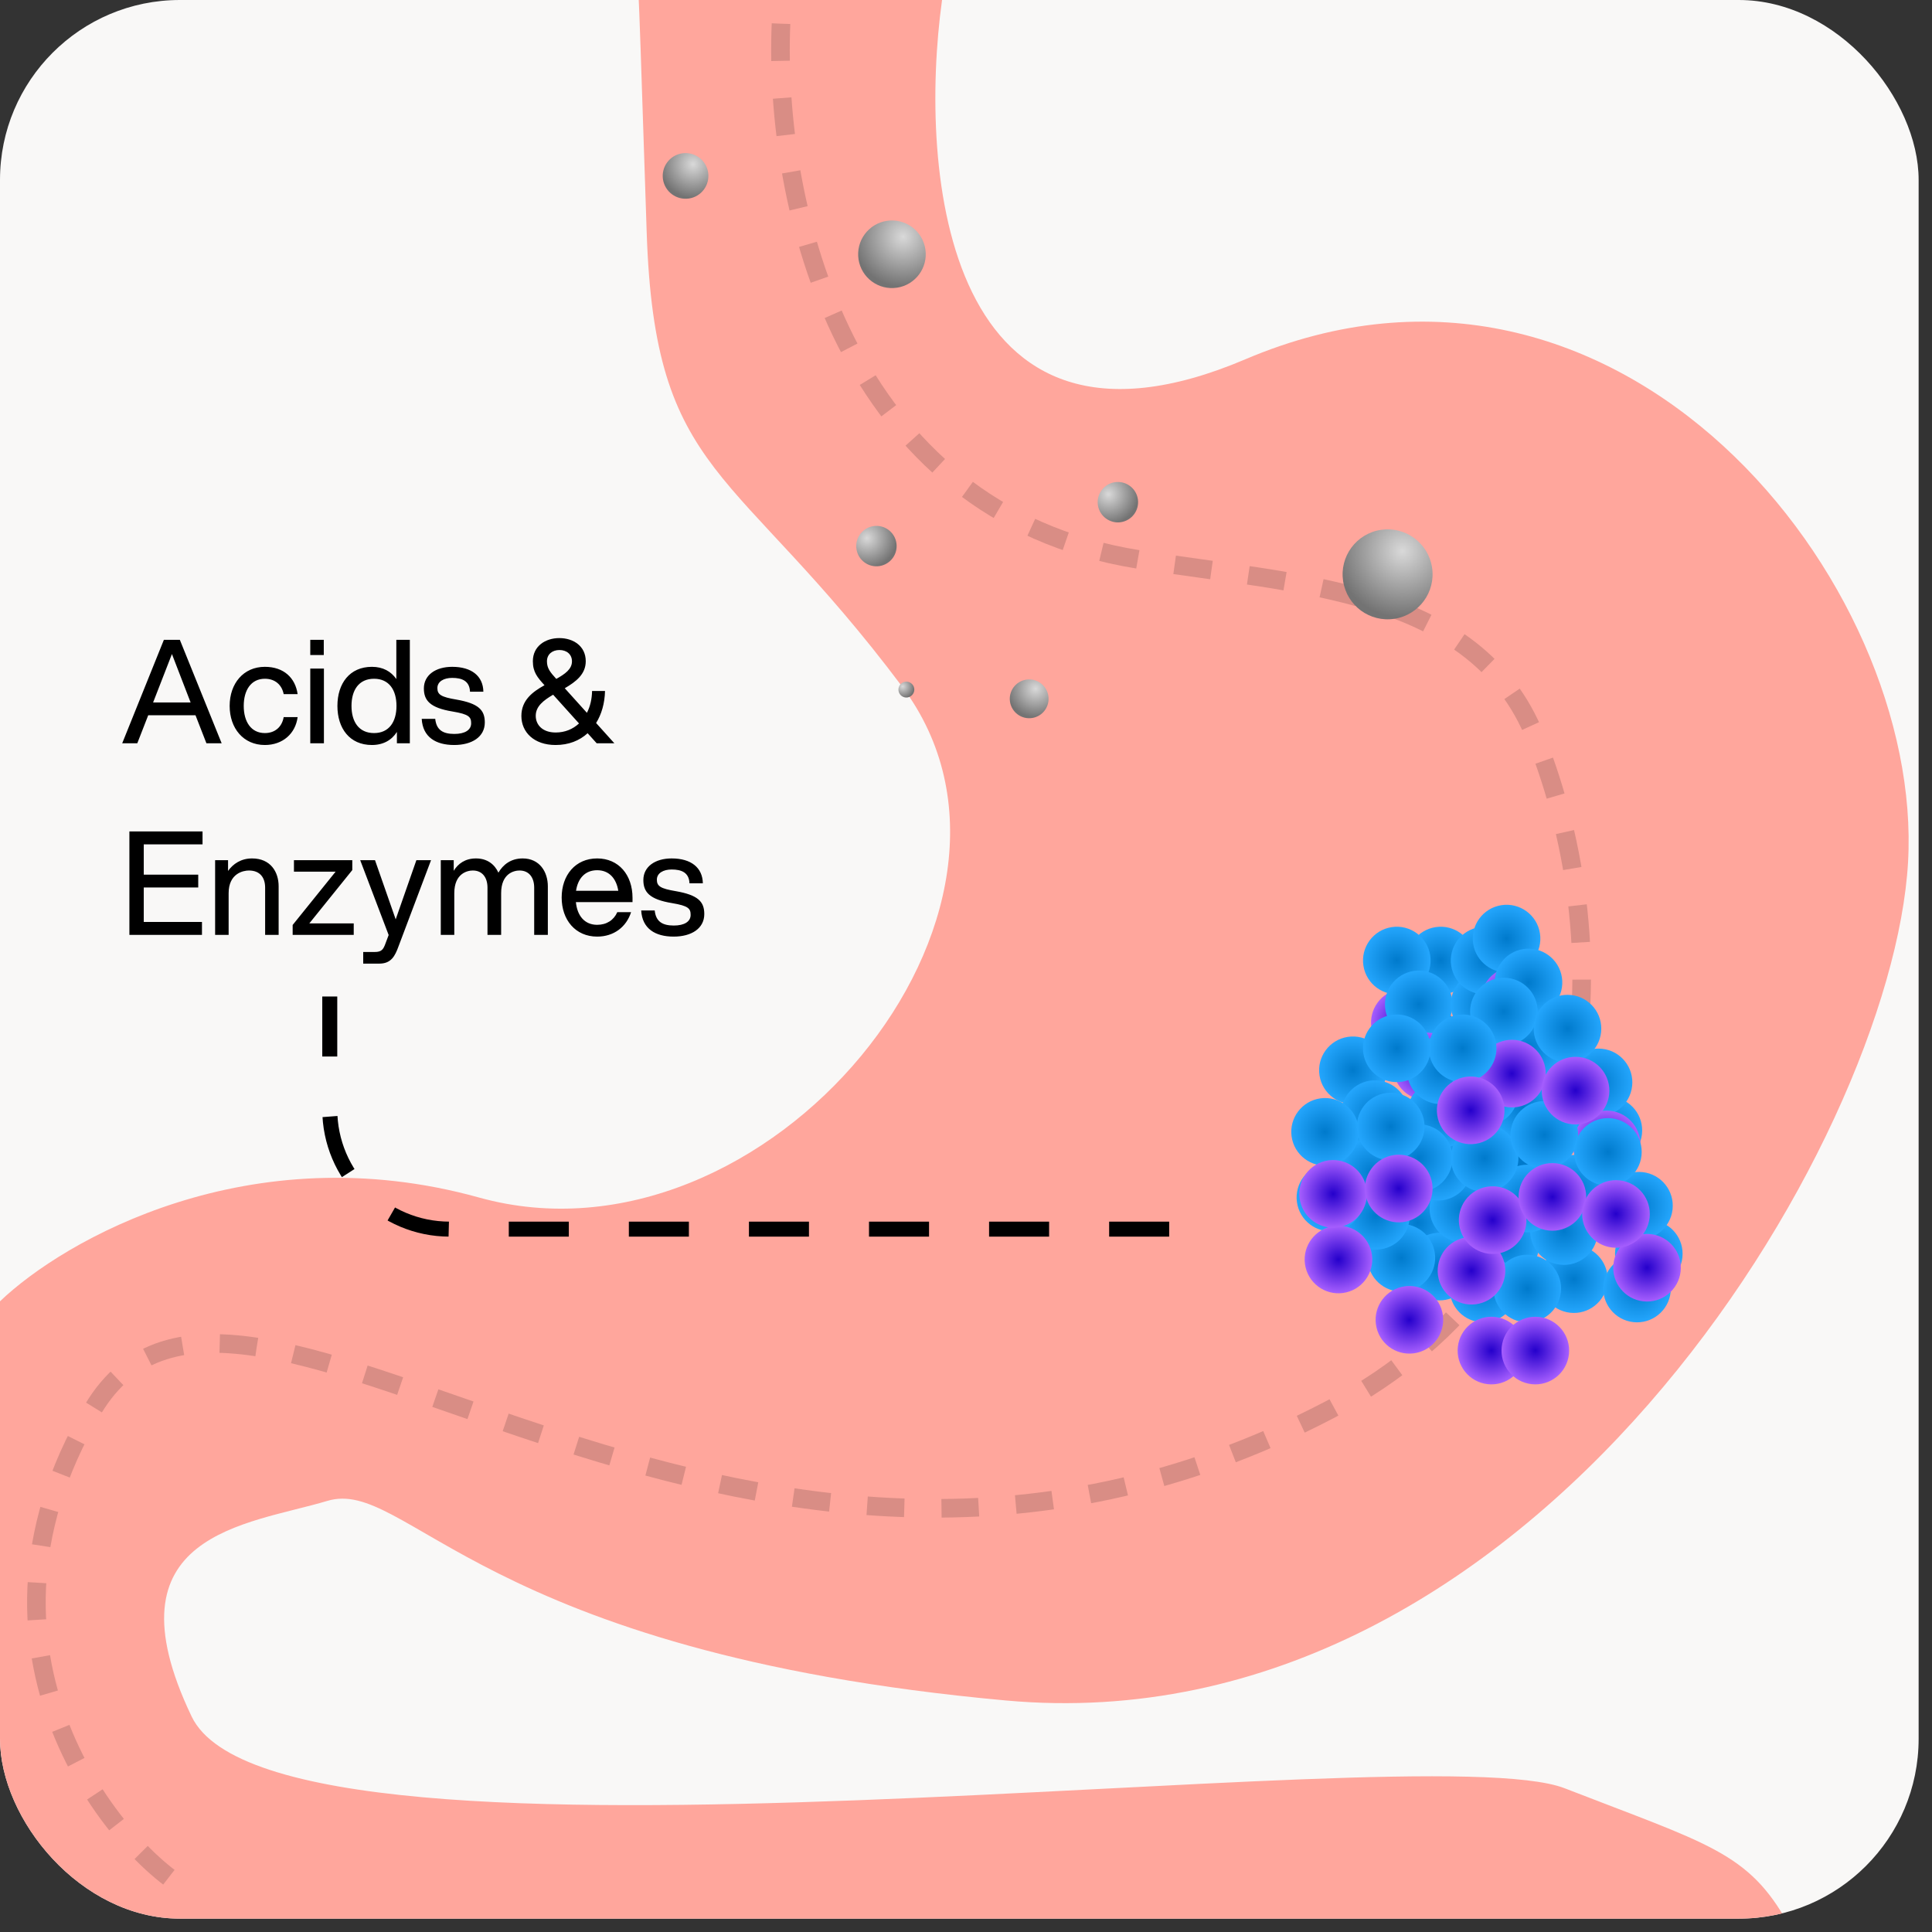 <svg xmlns="http://www.w3.org/2000/svg" fill="none" viewBox="0 0 121 121" height="121" width="121">
<rect x="0" y="0" width="121" height="121" fill="#333333" stroke="none"/>
<g clip-path="url(#clip0_3387_1182)">
<rect fill="#F9F8F7" rx="11.265" height="120.163" width="120.163"></rect>
<path fill="#FFA69C" d="M0 81.5C4 77.667 15.6 71 30 75C48 80 67 57 56.5 43C46 29 41 30 40.5 14.5C40.144 3.464 40.026 0.323 40.004 2.04295e-05H40C40 -0.037 40.001 -0.04 40.004 2.04295e-05H59C57.5 10.833 59.2 30.5 78 22.5C101.5 12.5 120.5 36.5 119.5 54C118.5 71.5 96 109.5 63 106.5C30 103.5 25.5 92.5 20.5 94C15.5 95.5 6.5 96 12 107.5C17.5 119 89 108.5 98 112C107 115.5 109.5 116 112 120.5C114 124.1 22.833 127.667 -23 129L0 81.5Z"></path>
<path stroke-dasharray="2.33 2.33" stroke-width="1.165" stroke-opacity="0.15" stroke="black" d="M48.914 1.483C48.443 12.807 52.786 32.081 71.293 35.036C81.251 36.626 92.422 36.825 96.167 46.188C101.441 59.377 100.777 79.135 83.285 88.285C45.419 108.092 15.126 72.556 5.805 88.285C-3.516 104.014 8.135 116.831 12.213 118.578"></path>
<path fill="black" d="M12.928 46.551L12.244 44.796H9.283L8.599 46.551H7.654L10.264 40.071H11.263L13.882 46.551H12.928ZM9.589 43.995H11.938L10.768 40.962L9.589 43.995ZM16.588 46.659C15.247 46.659 14.383 45.615 14.383 44.211C14.383 42.807 15.247 41.763 16.588 41.763C17.776 41.763 18.496 42.456 18.64 43.473H17.767C17.65 42.879 17.218 42.51 16.588 42.51C15.724 42.51 15.265 43.221 15.265 44.211C15.265 45.201 15.724 45.912 16.588 45.912C17.227 45.912 17.659 45.525 17.767 44.913H18.64C18.505 45.948 17.704 46.659 16.588 46.659ZM19.432 46.551V41.871H20.287V46.551H19.432ZM19.432 41.025V40.071H20.278V41.025H19.432ZM25.668 46.551H24.858V45.84C24.534 46.353 24.003 46.659 23.292 46.659C21.897 46.659 21.132 45.615 21.132 44.211C21.132 42.807 21.897 41.763 23.292 41.763C23.985 41.763 24.489 42.051 24.822 42.528V40.071H25.668V46.551ZM22.014 44.211C22.014 45.201 22.473 45.912 23.427 45.912C24.372 45.912 24.831 45.201 24.831 44.211C24.831 43.221 24.372 42.51 23.427 42.51C22.473 42.51 22.014 43.221 22.014 44.211ZM28.446 46.659C27.294 46.659 26.475 46.164 26.412 45.021H27.258C27.33 45.714 27.735 45.966 28.455 45.966C29.112 45.966 29.508 45.723 29.508 45.3C29.508 44.904 29.373 44.733 28.347 44.562C26.916 44.328 26.547 43.86 26.547 43.113C26.547 42.285 27.276 41.763 28.32 41.763C29.535 41.763 30.255 42.339 30.273 43.32H29.436C29.409 42.636 28.923 42.456 28.32 42.456C27.798 42.456 27.393 42.681 27.393 43.095C27.393 43.5 27.618 43.653 28.59 43.815C29.976 44.058 30.363 44.472 30.363 45.246C30.363 46.155 29.553 46.659 28.446 46.659ZM34.795 46.659C33.437 46.659 32.654 45.849 32.654 44.841C32.654 43.851 33.355 43.329 34.102 42.915C33.661 42.429 33.373 42.096 33.373 41.412C33.373 40.467 34.157 39.963 35.029 39.963C35.911 39.963 36.685 40.467 36.685 41.412C36.685 42.231 36.065 42.699 35.371 43.104L36.758 44.643C36.965 44.247 37.072 43.779 37.081 43.275H37.892C37.873 44.049 37.675 44.733 37.334 45.282L38.477 46.551H37.37L36.803 45.921C36.289 46.389 35.614 46.659 34.795 46.659ZM33.553 44.832C33.553 45.381 33.959 45.876 34.804 45.876C35.38 45.876 35.876 45.669 36.263 45.309L34.642 43.509C34.048 43.86 33.553 44.229 33.553 44.832ZM34.255 41.421C34.255 41.853 34.462 42.105 34.84 42.519C35.389 42.213 35.822 41.907 35.822 41.421C35.822 40.971 35.48 40.71 35.038 40.71C34.597 40.71 34.255 40.971 34.255 41.421ZM8.104 58.551V52.071H12.685V52.881H9.004V54.78H12.415V55.581H9.004V57.741H12.649V58.551H8.104ZM16.605 55.59C16.605 54.969 16.29 54.519 15.588 54.519C15.237 54.519 14.319 54.699 14.319 55.941V58.551H13.473V53.871H14.283V54.546C14.598 54.105 15.093 53.763 15.786 53.763C16.947 53.763 17.451 54.609 17.451 55.509V58.551H16.605V55.59ZM18.329 58.551V57.93L21.02 54.591H18.41V53.871H22.064V54.492L19.373 57.831H22.154V58.551H18.329ZM22.748 60.351V59.622H23.468C23.9 59.622 24.008 59.469 24.152 59.064L24.341 58.56L22.559 53.871H23.486L24.782 57.579L26.078 53.871H26.996L24.962 59.262C24.737 59.883 24.494 60.351 23.756 60.351H22.748ZM33.456 55.59C33.456 54.969 33.141 54.519 32.538 54.519C32.196 54.519 31.386 54.699 31.386 55.941V58.551H30.531V55.59C30.531 54.969 30.216 54.519 29.613 54.519C29.271 54.519 28.452 54.699 28.452 55.941V58.551H27.606V53.871H28.416V54.537C28.686 54.096 29.127 53.763 29.811 53.763C30.522 53.763 30.981 54.141 31.215 54.654C31.503 54.159 31.989 53.763 32.736 53.763C33.798 53.763 34.311 54.609 34.311 55.509V58.551H33.456V55.59ZM37.4 58.659C36.041 58.659 35.177 57.615 35.177 56.211C35.177 54.807 36.041 53.763 37.4 53.763C38.75 53.763 39.614 54.798 39.614 56.229V56.499H36.068C36.149 57.345 36.608 57.921 37.4 57.921C37.994 57.921 38.444 57.624 38.66 57.129H39.524C39.227 58.056 38.444 58.659 37.4 58.659ZM36.077 55.788H38.723C38.597 55.014 38.147 54.501 37.4 54.501C36.644 54.501 36.194 55.014 36.077 55.788ZM42.192 58.659C41.04 58.659 40.221 58.164 40.158 57.021H41.004C41.076 57.714 41.481 57.966 42.201 57.966C42.858 57.966 43.254 57.723 43.254 57.3C43.254 56.904 43.119 56.733 42.093 56.562C40.662 56.328 40.293 55.86 40.293 55.113C40.293 54.285 41.022 53.763 42.066 53.763C43.281 53.763 44.001 54.339 44.019 55.32H43.182C43.155 54.636 42.669 54.456 42.066 54.456C41.544 54.456 41.139 54.681 41.139 55.095C41.139 55.5 41.364 55.653 42.336 55.815C43.722 56.058 44.109 56.472 44.109 57.246C44.109 58.155 43.299 58.659 42.192 58.659Z"></path>
<circle fill="url(#paint0_radial_3387_1182)" transform="rotate(81.29 42.936 11.018)" r="1.43" cy="11.018" cx="42.936"></circle>
<circle fill="url(#paint1_radial_3387_1182)" transform="rotate(81.29 55.862 15.925)" r="2.117" cy="15.925" cx="55.862"></circle>
<circle fill="#007ACC" transform="rotate(81.29 88.856 64.281)" r="2.117" cy="64.281" cx="88.856"></circle>
<circle fill="#007ACC" transform="rotate(-83.71 96.037 72.389)" r="2.117" cy="72.389" cx="96.037"></circle>
<circle fill="url(#paint2_radial_3387_1182)" transform="rotate(-83.71 98.569 80.113)" r="2.117" cy="80.113" cx="98.569"></circle>
<circle fill="url(#paint3_radial_3387_1182)" transform="rotate(-83.71 94.278 77.952)" r="2.117" cy="77.952" cx="94.278"></circle>
<circle fill="url(#paint4_radial_3387_1182)" transform="rotate(-83.71 88.779 76.577)" r="2.117" cy="76.577" cx="88.779"></circle>
<circle fill="url(#paint5_radial_3387_1182)" transform="rotate(-83.71 90.154 79.326)" r="2.117" cy="79.326" cx="90.154"></circle>
<circle fill="url(#paint6_radial_3387_1182)" transform="rotate(-83.71 92.903 80.701)" r="2.117" cy="80.701" cx="92.903"></circle>
<circle fill="url(#paint7_radial_3387_1182)" transform="rotate(-83.71 93.407 84.586)" r="2.117" cy="84.586" cx="93.407"></circle>
<circle fill="url(#paint8_radial_3387_1182)" transform="rotate(-83.71 95.653 80.701)" r="2.117" cy="80.701" cx="95.653"></circle>
<circle fill="url(#paint9_radial_3387_1182)" transform="rotate(-83.71 96.157 84.586)" r="2.117" cy="84.586" cx="96.157"></circle>
<circle fill="url(#paint10_radial_3387_1182)" transform="rotate(-83.71 102.527 80.701)" r="2.117" cy="80.701" cx="102.527"></circle>
<circle fill="url(#paint11_radial_3387_1182)" transform="rotate(-103.347 87.766 78.775)" r="2.117" cy="78.775" cx="87.766"></circle>
<circle fill="url(#paint12_radial_3387_1182)" transform="rotate(-103.347 88.27 82.659)" r="2.117" cy="82.659" cx="88.27"></circle>
<circle fill="url(#paint13_radial_3387_1182)" transform="rotate(81.29 90.23 60.157)" r="2.117" cy="60.157" cx="90.23"></circle>
<circle fill="url(#paint14_radial_3387_1182)" transform="rotate(81.29 87.481 60.157)" r="2.117" cy="60.157" cx="87.481"></circle>
<circle fill="url(#paint15_radial_3387_1182)" transform="rotate(81.29 87.985 64.042)" r="2.117" cy="64.042" cx="87.985"></circle>
<circle fill="url(#paint16_radial_3387_1182)" transform="rotate(81.29 84.732 67.031)" r="2.117" cy="67.031" cx="84.732"></circle>
<circle fill="url(#paint17_radial_3387_1182)" transform="rotate(-83.71 100.732 70.8)" r="2.117" cy="70.8" cx="100.732"></circle>
<circle fill="url(#paint18_radial_3387_1182)" transform="rotate(-83.71 103.264 78.524)" r="2.117" cy="78.524" cx="103.264"></circle>
<circle fill="url(#paint19_radial_3387_1182)" transform="rotate(-103.347 91.654 75.7)" r="2.117" cy="75.7" cx="91.654"></circle>
<circle fill="url(#paint20_radial_3387_1182)" transform="rotate(-103.347 92.158 79.584)" r="2.117" cy="79.584" cx="92.158"></circle>
<circle fill="url(#paint21_radial_3387_1182)" transform="rotate(81.29 88.856 62.906)" r="2.117" cy="62.906" cx="88.856"></circle>
<circle fill="url(#paint22_radial_3387_1182)" transform="rotate(81.29 89.36 66.791)" r="2.117" cy="66.791" cx="89.36"></circle>
<circle fill="url(#paint23_radial_3387_1182)" transform="rotate(81.29 86.106 69.78)" r="2.117" cy="69.78" cx="86.106"></circle>
<circle fill="url(#paint24_radial_3387_1182)" transform="rotate(-83.71 100.116 67.789)" r="2.117" cy="67.789" cx="100.116"></circle>
<circle fill="url(#paint25_radial_3387_1182)" transform="rotate(-83.71 100.62 71.674)" r="2.117" cy="71.674" cx="100.62"></circle>
<circle fill="url(#paint26_radial_3387_1182)" transform="rotate(-83.71 102.648 75.513)" r="2.117" cy="75.513" cx="102.648"></circle>
<circle fill="url(#paint27_radial_3387_1182)" transform="rotate(-83.71 103.152 79.397)" r="2.117" cy="79.397" cx="103.152"></circle>
<circle fill="url(#paint28_radial_3387_1182)" transform="rotate(-103.347 90.062 73.071)" r="2.117" cy="73.071" cx="90.062"></circle>
<circle fill="url(#paint29_radial_3387_1182)" transform="rotate(81.29 92.98 62.906)" r="2.117" cy="62.906" cx="92.98"></circle>
<circle fill="url(#paint30_radial_3387_1182)" transform="rotate(81.29 90.23 69.78)" r="2.117" cy="69.78" cx="90.23"></circle>
<circle fill="url(#paint31_radial_3387_1182)" transform="rotate(-83.71 96.132 66.722)" r="2.117" cy="66.722" cx="96.132"></circle>
<circle fill="url(#paint32_radial_3387_1182)" transform="rotate(-83.71 98.664 74.446)" r="2.117" cy="74.446" cx="98.664"></circle>
<circle fill="url(#paint33_radial_3387_1182)" transform="rotate(-103.347 85.951 73.405)" r="2.117" cy="73.405" cx="85.951"></circle>
<circle fill="url(#paint34_radial_3387_1182)" transform="rotate(81.29 92.98 60.157)" r="2.117" cy="60.157" cx="92.98"></circle>
<circle fill="url(#paint35_radial_3387_1182)" transform="rotate(81.29 90.23 67.031)" r="2.117" cy="67.031" cx="90.23"></circle>
<circle fill="url(#paint36_radial_3387_1182)" transform="rotate(-83.71 95.42 69.377)" r="2.117" cy="69.377" cx="95.42"></circle>
<circle fill="url(#paint37_radial_3387_1182)" transform="rotate(-83.71 97.952 77.101)" r="2.117" cy="77.101" cx="97.952"></circle>
<circle fill="url(#paint38_radial_3387_1182)" transform="rotate(-103.347 86.173 76.145)" r="2.117" cy="76.145" cx="86.173"></circle>
<circle fill="url(#paint39_radial_3387_1182)" transform="rotate(81.29 94.355 58.782)" r="2.117" cy="58.782" cx="94.355"></circle>
<circle fill="url(#paint40_radial_3387_1182)" transform="rotate(81.29 94.859 62.667)" r="2.117" cy="62.667" cx="94.859"></circle>
<circle fill="url(#paint41_radial_3387_1182)" transform="rotate(81.29 95.729 61.532)" r="2.117" cy="61.532" cx="95.729"></circle>
<circle fill="url(#paint42_radial_3387_1182)" transform="rotate(81.29 92.98 68.406)" r="2.117" cy="68.406" cx="92.98"></circle>
<circle fill="url(#paint43_radial_3387_1182)" transform="rotate(-83.71 93.121 67.338)" r="2.117" cy="67.338" cx="93.121"></circle>
<circle fill="url(#paint44_radial_3387_1182)" transform="rotate(-83.71 95.653 75.062)" r="2.117" cy="75.062" cx="95.653"></circle>
<circle fill="url(#paint45_radial_3387_1182)" transform="rotate(-103.347 83.322 74.997)" r="2.117" cy="74.997" cx="83.322"></circle>
<circle fill="url(#paint46_radial_3387_1182)" transform="rotate(-103.347 83.826 78.882)" r="2.117" cy="78.882" cx="83.826"></circle>
<circle fill="url(#paint47_radial_3387_1182)" transform="rotate(81.29 95.729 65.656)" r="2.117" cy="65.656" cx="95.729"></circle>
<circle fill="url(#paint48_radial_3387_1182)" transform="rotate(81.29 92.98 72.53)" r="2.117" cy="72.53" cx="92.98"></circle>
<circle fill="url(#paint49_radial_3387_1182)" transform="rotate(81.29 93.484 76.414)" r="2.117" cy="76.414" cx="93.484"></circle>
<circle fill="url(#paint50_radial_3387_1182)" transform="rotate(-83.71 94.188 63.354)" r="2.117" cy="63.354" cx="94.188"></circle>
<circle fill="url(#paint51_radial_3387_1182)" transform="rotate(-83.71 94.692 67.239)" r="2.117" cy="67.239" cx="94.692"></circle>
<circle fill="url(#paint52_radial_3387_1182)" transform="rotate(-83.71 96.72 71.078)" r="2.117" cy="71.078" cx="96.72"></circle>
<circle fill="url(#paint53_radial_3387_1182)" transform="rotate(-83.71 97.224 74.962)" r="2.117" cy="74.962" cx="97.224"></circle>
<circle fill="url(#paint54_radial_3387_1182)" transform="rotate(-103.347 82.988 70.886)" r="2.117" cy="70.886" cx="82.988"></circle>
<circle fill="url(#paint55_radial_3387_1182)" transform="rotate(-103.347 83.492 74.771)" r="2.117" cy="74.771" cx="83.492"></circle>
<circle fill="url(#paint56_radial_3387_1182)" transform="rotate(81.29 91.605 65.656)" r="2.117" cy="65.656" cx="91.605"></circle>
<circle fill="url(#paint57_radial_3387_1182)" transform="rotate(81.29 92.109 69.54)" r="2.117" cy="69.54" cx="92.109"></circle>
<circle fill="url(#paint58_radial_3387_1182)" transform="rotate(81.29 88.856 72.53)" r="2.117" cy="72.53" cx="88.856"></circle>
<circle fill="url(#paint59_radial_3387_1182)" transform="rotate(-83.71 98.171 64.422)" r="2.117" cy="64.422" cx="98.171"></circle>
<circle fill="url(#paint60_radial_3387_1182)" transform="rotate(-83.71 98.676 68.306)" r="2.117" cy="68.306" cx="98.676"></circle>
<circle fill="url(#paint61_radial_3387_1182)" transform="rotate(-83.71 100.703 72.145)" r="2.117" cy="72.145" cx="100.703"></circle>
<circle fill="url(#paint62_radial_3387_1182)" transform="rotate(-83.71 101.208 76.03)" r="2.117" cy="76.03" cx="101.208"></circle>
<circle fill="url(#paint63_radial_3387_1182)" transform="rotate(-103.347 87.099 70.553)" r="2.117" cy="70.553" cx="87.099"></circle>
<circle fill="url(#paint64_radial_3387_1182)" transform="rotate(-103.347 87.603 74.437)" r="2.117" cy="74.437" cx="87.603"></circle>
<circle fill="url(#paint65_radial_3387_1182)" transform="rotate(81.29 87.481 65.656)" r="2.117" cy="65.656" cx="87.481"></circle>
<circle fill="url(#paint66_radial_3387_1182)" transform="rotate(81.29 86.904 35.97)" r="2.817" cy="35.97" cx="86.904"></circle>
<circle fill="url(#paint67_radial_3387_1182)" transform="rotate(81.29 64.457 43.767)" r="1.215" cy="43.767" cx="64.457"></circle>
<circle fill="url(#paint68_radial_3387_1182)" transform="matrix(0.151 0.988 0.988 -0.151 56.198 42.772)" r="0.498" cy="0.498" cx="0.498"></circle>
<circle fill="url(#paint69_radial_3387_1182)" transform="matrix(0.151 0.988 0.988 -0.151 53.449 33.142)" r="1.266" cy="1.266" cx="1.266"></circle>
<circle fill="url(#paint70_radial_3387_1182)" transform="matrix(0.151 0.988 0.988 -0.151 68.571 30.392)" r="1.266" cy="1.266" cx="1.266"></circle>
<path stroke-dasharray="3.76 3.76" stroke-width="0.939" stroke="black" d="M73.225 76.98L28.163 76.98C24.016 76.98 20.653 73.617 20.653 69.469L20.653 61.959"></path>
</g>
<defs>
<radialGradient gradientTransform="translate(42.276 10.441) rotate(71.801) scale(2.114)" gradientUnits="userSpaceOnUse" r="1" cy="0" cx="0" id="paint0_radial_3387_1182">
<stop stop-color="#D9D9D9"></stop>
<stop stop-color="#737373" offset="1"></stop>
</radialGradient>
<radialGradient gradientTransform="translate(54.885 15.07) rotate(71.801) scale(3.129)" gradientUnits="userSpaceOnUse" r="1" cy="0" cx="0" id="paint1_radial_3387_1182">
<stop stop-color="#D9D9D9"></stop>
<stop stop-color="#737373" offset="1"></stop>
</radialGradient>
<radialGradient gradientTransform="translate(98.569 80.113) rotate(90) scale(2.117)" gradientUnits="userSpaceOnUse" r="1" cy="0" cx="0" id="paint2_radial_3387_1182">
<stop stop-color="#007ACC"></stop>
<stop stop-color="#24A6FD" offset="1"></stop>
</radialGradient>
<radialGradient gradientTransform="translate(94.278 77.952) rotate(90) scale(2.117)" gradientUnits="userSpaceOnUse" r="1" cy="0" cx="0" id="paint3_radial_3387_1182">
<stop stop-color="#007ACC"></stop>
<stop stop-color="#24A6FD" offset="1"></stop>
</radialGradient>
<radialGradient gradientTransform="translate(88.779 76.577) rotate(90) scale(2.117)" gradientUnits="userSpaceOnUse" r="1" cy="0" cx="0" id="paint4_radial_3387_1182">
<stop stop-color="#007ACC"></stop>
<stop stop-color="#24A6FD" offset="1"></stop>
</radialGradient>
<radialGradient gradientTransform="translate(90.154 79.326) rotate(90) scale(2.117)" gradientUnits="userSpaceOnUse" r="1" cy="0" cx="0" id="paint5_radial_3387_1182">
<stop stop-color="#007ACC"></stop>
<stop stop-color="#24A6FD" offset="1"></stop>
</radialGradient>
<radialGradient gradientTransform="translate(92.903 80.701) rotate(90) scale(2.117)" gradientUnits="userSpaceOnUse" r="1" cy="0" cx="0" id="paint6_radial_3387_1182">
<stop stop-color="#007ACC"></stop>
<stop stop-color="#24A6FD" offset="1"></stop>
</radialGradient>
<radialGradient gradientTransform="translate(93.407 84.586) rotate(90) scale(2.117)" gradientUnits="userSpaceOnUse" r="1" cy="0" cx="0" id="paint7_radial_3387_1182">
<stop stop-color="#2500CC"></stop>
<stop stop-color="#A65EFE" offset="1"></stop>
</radialGradient>
<radialGradient gradientTransform="translate(95.653 80.701) rotate(90) scale(2.117)" gradientUnits="userSpaceOnUse" r="1" cy="0" cx="0" id="paint8_radial_3387_1182">
<stop stop-color="#007ACC"></stop>
<stop stop-color="#24A6FD" offset="1"></stop>
</radialGradient>
<radialGradient gradientTransform="translate(96.157 84.586) rotate(90) scale(2.117)" gradientUnits="userSpaceOnUse" r="1" cy="0" cx="0" id="paint9_radial_3387_1182">
<stop stop-color="#2500CC"></stop>
<stop stop-color="#A65EFE" offset="1"></stop>
</radialGradient>
<radialGradient gradientTransform="translate(102.527 80.701) rotate(90) scale(2.117)" gradientUnits="userSpaceOnUse" r="1" cy="0" cx="0" id="paint10_radial_3387_1182">
<stop stop-color="#007ACC"></stop>
<stop stop-color="#24A6FD" offset="1"></stop>
</radialGradient>
<radialGradient gradientTransform="translate(87.766 78.775) rotate(90) scale(2.117)" gradientUnits="userSpaceOnUse" r="1" cy="0" cx="0" id="paint11_radial_3387_1182">
<stop stop-color="#007ACC"></stop>
<stop stop-color="#24A6FD" offset="1"></stop>
</radialGradient>
<radialGradient gradientTransform="translate(88.27 82.659) rotate(90) scale(2.117)" gradientUnits="userSpaceOnUse" r="1" cy="0" cx="0" id="paint12_radial_3387_1182">
<stop stop-color="#2500CC"></stop>
<stop stop-color="#A65EFE" offset="1"></stop>
</radialGradient>
<radialGradient gradientTransform="translate(90.23 60.157) rotate(90) scale(2.117)" gradientUnits="userSpaceOnUse" r="1" cy="0" cx="0" id="paint13_radial_3387_1182">
<stop stop-color="#007ACC"></stop>
<stop stop-color="#24A6FD" offset="1"></stop>
</radialGradient>
<radialGradient gradientTransform="translate(87.481 60.157) rotate(90) scale(2.117)" gradientUnits="userSpaceOnUse" r="1" cy="0" cx="0" id="paint14_radial_3387_1182">
<stop stop-color="#007ACC"></stop>
<stop stop-color="#24A6FD" offset="1"></stop>
</radialGradient>
<radialGradient gradientTransform="translate(87.985 64.042) rotate(90) scale(2.117)" gradientUnits="userSpaceOnUse" r="1" cy="0" cx="0" id="paint15_radial_3387_1182">
<stop stop-color="#2500CC"></stop>
<stop stop-color="#A65EFE" offset="1"></stop>
</radialGradient>
<radialGradient gradientTransform="translate(84.732 67.031) rotate(90) scale(2.117)" gradientUnits="userSpaceOnUse" r="1" cy="0" cx="0" id="paint16_radial_3387_1182">
<stop stop-color="#007ACC"></stop>
<stop stop-color="#24A6FD" offset="1"></stop>
</radialGradient>
<radialGradient gradientTransform="translate(100.732 70.8) rotate(90) scale(2.117)" gradientUnits="userSpaceOnUse" r="1" cy="0" cx="0" id="paint17_radial_3387_1182">
<stop stop-color="#007ACC"></stop>
<stop stop-color="#24A6FD" offset="1"></stop>
</radialGradient>
<radialGradient gradientTransform="translate(103.264 78.524) rotate(90) scale(2.117)" gradientUnits="userSpaceOnUse" r="1" cy="0" cx="0" id="paint18_radial_3387_1182">
<stop stop-color="#007ACC"></stop>
<stop stop-color="#24A6FD" offset="1"></stop>
</radialGradient>
<radialGradient gradientTransform="translate(91.654 75.7) rotate(90) scale(2.117)" gradientUnits="userSpaceOnUse" r="1" cy="0" cx="0" id="paint19_radial_3387_1182">
<stop stop-color="#007ACC"></stop>
<stop stop-color="#24A6FD" offset="1"></stop>
</radialGradient>
<radialGradient gradientTransform="translate(92.158 79.584) rotate(90) scale(2.117)" gradientUnits="userSpaceOnUse" r="1" cy="0" cx="0" id="paint20_radial_3387_1182">
<stop stop-color="#2500CC"></stop>
<stop stop-color="#A65EFE" offset="1"></stop>
</radialGradient>
<radialGradient gradientTransform="translate(88.856 62.906) rotate(90) scale(2.117)" gradientUnits="userSpaceOnUse" r="1" cy="0" cx="0" id="paint21_radial_3387_1182">
<stop stop-color="#007ACC"></stop>
<stop stop-color="#24A6FD" offset="1"></stop>
</radialGradient>
<radialGradient gradientTransform="translate(89.36 66.791) rotate(90) scale(2.117)" gradientUnits="userSpaceOnUse" r="1" cy="0" cx="0" id="paint22_radial_3387_1182">
<stop stop-color="#2500CC"></stop>
<stop stop-color="#A65EFE" offset="1"></stop>
</radialGradient>
<radialGradient gradientTransform="translate(86.106 69.78) rotate(90) scale(2.117)" gradientUnits="userSpaceOnUse" r="1" cy="0" cx="0" id="paint23_radial_3387_1182">
<stop stop-color="#007ACC"></stop>
<stop stop-color="#24A6FD" offset="1"></stop>
</radialGradient>
<radialGradient gradientTransform="translate(100.116 67.789) rotate(90) scale(2.117)" gradientUnits="userSpaceOnUse" r="1" cy="0" cx="0" id="paint24_radial_3387_1182">
<stop stop-color="#007ACC"></stop>
<stop stop-color="#24A6FD" offset="1"></stop>
</radialGradient>
<radialGradient gradientTransform="translate(100.62 71.674) rotate(90) scale(2.117)" gradientUnits="userSpaceOnUse" r="1" cy="0" cx="0" id="paint25_radial_3387_1182">
<stop stop-color="#2500CC"></stop>
<stop stop-color="#A65EFE" offset="1"></stop>
</radialGradient>
<radialGradient gradientTransform="translate(102.648 75.513) rotate(90) scale(2.117)" gradientUnits="userSpaceOnUse" r="1" cy="0" cx="0" id="paint26_radial_3387_1182">
<stop stop-color="#007ACC"></stop>
<stop stop-color="#24A6FD" offset="1"></stop>
</radialGradient>
<radialGradient gradientTransform="translate(103.152 79.397) rotate(90) scale(2.117)" gradientUnits="userSpaceOnUse" r="1" cy="0" cx="0" id="paint27_radial_3387_1182">
<stop stop-color="#2500CC"></stop>
<stop stop-color="#A65EFE" offset="1"></stop>
</radialGradient>
<radialGradient gradientTransform="translate(90.062 73.071) rotate(90) scale(2.117)" gradientUnits="userSpaceOnUse" r="1" cy="0" cx="0" id="paint28_radial_3387_1182">
<stop stop-color="#007ACC"></stop>
<stop stop-color="#24A6FD" offset="1"></stop>
</radialGradient>
<radialGradient gradientTransform="translate(92.98 62.906) rotate(90) scale(2.117)" gradientUnits="userSpaceOnUse" r="1" cy="0" cx="0" id="paint29_radial_3387_1182">
<stop stop-color="#007ACC"></stop>
<stop stop-color="#24A6FD" offset="1"></stop>
</radialGradient>
<radialGradient gradientTransform="translate(90.23 69.78) rotate(90) scale(2.117)" gradientUnits="userSpaceOnUse" r="1" cy="0" cx="0" id="paint30_radial_3387_1182">
<stop stop-color="#007ACC"></stop>
<stop stop-color="#24A6FD" offset="1"></stop>
</radialGradient>
<radialGradient gradientTransform="translate(96.132 66.722) rotate(90) scale(2.117)" gradientUnits="userSpaceOnUse" r="1" cy="0" cx="0" id="paint31_radial_3387_1182">
<stop stop-color="#007ACC"></stop>
<stop stop-color="#24A6FD" offset="1"></stop>
</radialGradient>
<radialGradient gradientTransform="translate(98.664 74.446) rotate(90) scale(2.117)" gradientUnits="userSpaceOnUse" r="1" cy="0" cx="0" id="paint32_radial_3387_1182">
<stop stop-color="#007ACC"></stop>
<stop stop-color="#24A6FD" offset="1"></stop>
</radialGradient>
<radialGradient gradientTransform="translate(85.951 73.405) rotate(90) scale(2.117)" gradientUnits="userSpaceOnUse" r="1" cy="0" cx="0" id="paint33_radial_3387_1182">
<stop stop-color="#007ACC"></stop>
<stop stop-color="#24A6FD" offset="1"></stop>
</radialGradient>
<radialGradient gradientTransform="translate(92.98 60.157) rotate(90) scale(2.117)" gradientUnits="userSpaceOnUse" r="1" cy="0" cx="0" id="paint34_radial_3387_1182">
<stop stop-color="#007ACC"></stop>
<stop stop-color="#24A6FD" offset="1"></stop>
</radialGradient>
<radialGradient gradientTransform="translate(90.23 67.031) rotate(90) scale(2.117)" gradientUnits="userSpaceOnUse" r="1" cy="0" cx="0" id="paint35_radial_3387_1182">
<stop stop-color="#007ACC"></stop>
<stop stop-color="#24A6FD" offset="1"></stop>
</radialGradient>
<radialGradient gradientTransform="translate(95.42 69.377) rotate(90) scale(2.117)" gradientUnits="userSpaceOnUse" r="1" cy="0" cx="0" id="paint36_radial_3387_1182">
<stop stop-color="#007ACC"></stop>
<stop stop-color="#24A6FD" offset="1"></stop>
</radialGradient>
<radialGradient gradientTransform="translate(97.952 77.101) rotate(90) scale(2.117)" gradientUnits="userSpaceOnUse" r="1" cy="0" cx="0" id="paint37_radial_3387_1182">
<stop stop-color="#007ACC"></stop>
<stop stop-color="#24A6FD" offset="1"></stop>
</radialGradient>
<radialGradient gradientTransform="translate(86.173 76.145) rotate(90) scale(2.117)" gradientUnits="userSpaceOnUse" r="1" cy="0" cx="0" id="paint38_radial_3387_1182">
<stop stop-color="#007ACC"></stop>
<stop stop-color="#24A6FD" offset="1"></stop>
</radialGradient>
<radialGradient gradientTransform="translate(94.355 58.782) rotate(90) scale(2.117)" gradientUnits="userSpaceOnUse" r="1" cy="0" cx="0" id="paint39_radial_3387_1182">
<stop stop-color="#007ACC"></stop>
<stop stop-color="#24A6FD" offset="1"></stop>
</radialGradient>
<radialGradient gradientTransform="translate(94.859 62.667) rotate(90) scale(2.117)" gradientUnits="userSpaceOnUse" r="1" cy="0" cx="0" id="paint40_radial_3387_1182">
<stop stop-color="#2500CC"></stop>
<stop stop-color="#A65EFE" offset="1"></stop>
</radialGradient>
<radialGradient gradientTransform="translate(95.729 61.532) rotate(90) scale(2.117)" gradientUnits="userSpaceOnUse" r="1" cy="0" cx="0" id="paint41_radial_3387_1182">
<stop stop-color="#007ACC"></stop>
<stop stop-color="#24A6FD" offset="1"></stop>
</radialGradient>
<radialGradient gradientTransform="translate(92.98 68.406) rotate(90) scale(2.117)" gradientUnits="userSpaceOnUse" r="1" cy="0" cx="0" id="paint42_radial_3387_1182">
<stop stop-color="#007ACC"></stop>
<stop stop-color="#24A6FD" offset="1"></stop>
</radialGradient>
<radialGradient gradientTransform="translate(93.121 67.338) rotate(90) scale(2.117)" gradientUnits="userSpaceOnUse" r="1" cy="0" cx="0" id="paint43_radial_3387_1182">
<stop stop-color="#007ACC"></stop>
<stop stop-color="#24A6FD" offset="1"></stop>
</radialGradient>
<radialGradient gradientTransform="translate(95.653 75.062) rotate(90) scale(2.117)" gradientUnits="userSpaceOnUse" r="1" cy="0" cx="0" id="paint44_radial_3387_1182">
<stop stop-color="#007ACC"></stop>
<stop stop-color="#24A6FD" offset="1"></stop>
</radialGradient>
<radialGradient gradientTransform="translate(83.322 74.997) rotate(90) scale(2.117)" gradientUnits="userSpaceOnUse" r="1" cy="0" cx="0" id="paint45_radial_3387_1182">
<stop stop-color="#007ACC"></stop>
<stop stop-color="#24A6FD" offset="1"></stop>
</radialGradient>
<radialGradient gradientTransform="translate(83.826 78.882) rotate(90) scale(2.117)" gradientUnits="userSpaceOnUse" r="1" cy="0" cx="0" id="paint46_radial_3387_1182">
<stop stop-color="#2500CC"></stop>
<stop stop-color="#A65EFE" offset="1"></stop>
</radialGradient>
<radialGradient gradientTransform="translate(95.729 65.656) rotate(90) scale(2.117)" gradientUnits="userSpaceOnUse" r="1" cy="0" cx="0" id="paint47_radial_3387_1182">
<stop stop-color="#007ACC"></stop>
<stop stop-color="#24A6FD" offset="1"></stop>
</radialGradient>
<radialGradient gradientTransform="translate(92.98 72.53) rotate(90) scale(2.117)" gradientUnits="userSpaceOnUse" r="1" cy="0" cx="0" id="paint48_radial_3387_1182">
<stop stop-color="#007ACC"></stop>
<stop stop-color="#24A6FD" offset="1"></stop>
</radialGradient>
<radialGradient gradientTransform="translate(93.484 76.414) rotate(90) scale(2.117)" gradientUnits="userSpaceOnUse" r="1" cy="0" cx="0" id="paint49_radial_3387_1182">
<stop stop-color="#2500CC"></stop>
<stop stop-color="#A65EFE" offset="1"></stop>
</radialGradient>
<radialGradient gradientTransform="translate(94.188 63.354) rotate(90) scale(2.117)" gradientUnits="userSpaceOnUse" r="1" cy="0" cx="0" id="paint50_radial_3387_1182">
<stop stop-color="#007ACC"></stop>
<stop stop-color="#24A6FD" offset="1"></stop>
</radialGradient>
<radialGradient gradientTransform="translate(94.692 67.239) rotate(90) scale(2.117)" gradientUnits="userSpaceOnUse" r="1" cy="0" cx="0" id="paint51_radial_3387_1182">
<stop stop-color="#2500CC"></stop>
<stop stop-color="#A65EFE" offset="1"></stop>
</radialGradient>
<radialGradient gradientTransform="translate(96.72 71.078) rotate(90) scale(2.117)" gradientUnits="userSpaceOnUse" r="1" cy="0" cx="0" id="paint52_radial_3387_1182">
<stop stop-color="#007ACC"></stop>
<stop stop-color="#24A6FD" offset="1"></stop>
</radialGradient>
<radialGradient gradientTransform="translate(97.224 74.962) rotate(90) scale(2.117)" gradientUnits="userSpaceOnUse" r="1" cy="0" cx="0" id="paint53_radial_3387_1182">
<stop stop-color="#2500CC"></stop>
<stop stop-color="#A65EFE" offset="1"></stop>
</radialGradient>
<radialGradient gradientTransform="translate(82.988 70.886) rotate(90) scale(2.117)" gradientUnits="userSpaceOnUse" r="1" cy="0" cx="0" id="paint54_radial_3387_1182">
<stop stop-color="#007ACC"></stop>
<stop stop-color="#24A6FD" offset="1"></stop>
</radialGradient>
<radialGradient gradientTransform="translate(83.492 74.771) rotate(90) scale(2.117)" gradientUnits="userSpaceOnUse" r="1" cy="0" cx="0" id="paint55_radial_3387_1182">
<stop stop-color="#2500CC"></stop>
<stop stop-color="#A65EFE" offset="1"></stop>
</radialGradient>
<radialGradient gradientTransform="translate(91.605 65.656) rotate(90) scale(2.117)" gradientUnits="userSpaceOnUse" r="1" cy="0" cx="0" id="paint56_radial_3387_1182">
<stop stop-color="#007ACC"></stop>
<stop stop-color="#24A6FD" offset="1"></stop>
</radialGradient>
<radialGradient gradientTransform="translate(92.109 69.54) rotate(90) scale(2.117)" gradientUnits="userSpaceOnUse" r="1" cy="0" cx="0" id="paint57_radial_3387_1182">
<stop stop-color="#2500CC"></stop>
<stop stop-color="#A65EFE" offset="1"></stop>
</radialGradient>
<radialGradient gradientTransform="translate(88.856 72.53) rotate(90) scale(2.117)" gradientUnits="userSpaceOnUse" r="1" cy="0" cx="0" id="paint58_radial_3387_1182">
<stop stop-color="#007ACC"></stop>
<stop stop-color="#24A6FD" offset="1"></stop>
</radialGradient>
<radialGradient gradientTransform="translate(98.171 64.422) rotate(90) scale(2.117)" gradientUnits="userSpaceOnUse" r="1" cy="0" cx="0" id="paint59_radial_3387_1182">
<stop stop-color="#007ACC"></stop>
<stop stop-color="#24A6FD" offset="1"></stop>
</radialGradient>
<radialGradient gradientTransform="translate(98.676 68.306) rotate(90) scale(2.117)" gradientUnits="userSpaceOnUse" r="1" cy="0" cx="0" id="paint60_radial_3387_1182">
<stop stop-color="#2500CC"></stop>
<stop stop-color="#A65EFE" offset="1"></stop>
</radialGradient>
<radialGradient gradientTransform="translate(100.703 72.145) rotate(90) scale(2.117)" gradientUnits="userSpaceOnUse" r="1" cy="0" cx="0" id="paint61_radial_3387_1182">
<stop stop-color="#007ACC"></stop>
<stop stop-color="#24A6FD" offset="1"></stop>
</radialGradient>
<radialGradient gradientTransform="translate(101.208 76.03) rotate(90) scale(2.117)" gradientUnits="userSpaceOnUse" r="1" cy="0" cx="0" id="paint62_radial_3387_1182">
<stop stop-color="#2500CC"></stop>
<stop stop-color="#A65EFE" offset="1"></stop>
</radialGradient>
<radialGradient gradientTransform="translate(87.099 70.553) rotate(90) scale(2.117)" gradientUnits="userSpaceOnUse" r="1" cy="0" cx="0" id="paint63_radial_3387_1182">
<stop stop-color="#007ACC"></stop>
<stop stop-color="#24A6FD" offset="1"></stop>
</radialGradient>
<radialGradient gradientTransform="translate(87.603 74.437) rotate(90) scale(2.117)" gradientUnits="userSpaceOnUse" r="1" cy="0" cx="0" id="paint64_radial_3387_1182">
<stop stop-color="#2500CC"></stop>
<stop stop-color="#A65EFE" offset="1"></stop>
</radialGradient>
<radialGradient gradientTransform="translate(87.481 65.656) rotate(90) scale(2.117)" gradientUnits="userSpaceOnUse" r="1" cy="0" cx="0" id="paint65_radial_3387_1182">
<stop stop-color="#007ACC"></stop>
<stop stop-color="#24A6FD" offset="1"></stop>
</radialGradient>
<radialGradient gradientTransform="translate(85.604 34.832) rotate(71.801) scale(4.163)" gradientUnits="userSpaceOnUse" r="1" cy="0" cx="0" id="paint66_radial_3387_1182">
<stop stop-color="#D9D9D9"></stop>
<stop stop-color="#737373" offset="1"></stop>
</radialGradient>
<radialGradient gradientTransform="translate(63.896 43.276) rotate(71.801) scale(1.796)" gradientUnits="userSpaceOnUse" r="1" cy="0" cx="0" id="paint67_radial_3387_1182">
<stop stop-color="#D9D9D9"></stop>
<stop stop-color="#737373" offset="1"></stop>
</radialGradient>
<radialGradient gradientTransform="translate(0.268 0.297) rotate(71.801) scale(0.735)" gradientUnits="userSpaceOnUse" r="1" cy="0" cx="0" id="paint68_radial_3387_1182">
<stop stop-color="#D9D9D9"></stop>
<stop stop-color="#737373" offset="1"></stop>
</radialGradient>
<radialGradient gradientTransform="translate(0.682 0.755) rotate(71.801) scale(1.871)" gradientUnits="userSpaceOnUse" r="1" cy="0" cx="0" id="paint69_radial_3387_1182">
<stop stop-color="#D9D9D9"></stop>
<stop stop-color="#737373" offset="1"></stop>
</radialGradient>
<radialGradient gradientTransform="translate(0.682 0.755) rotate(71.801) scale(1.871)" gradientUnits="userSpaceOnUse" r="1" cy="0" cx="0" id="paint70_radial_3387_1182">
<stop stop-color="#D9D9D9"></stop>
<stop stop-color="#737373" offset="1"></stop>
</radialGradient>
<clipPath id="clip0_3387_1182">
<rect fill="white" rx="11.265" height="120.163" width="120.163"></rect>
</clipPath>
</defs>
</svg>
